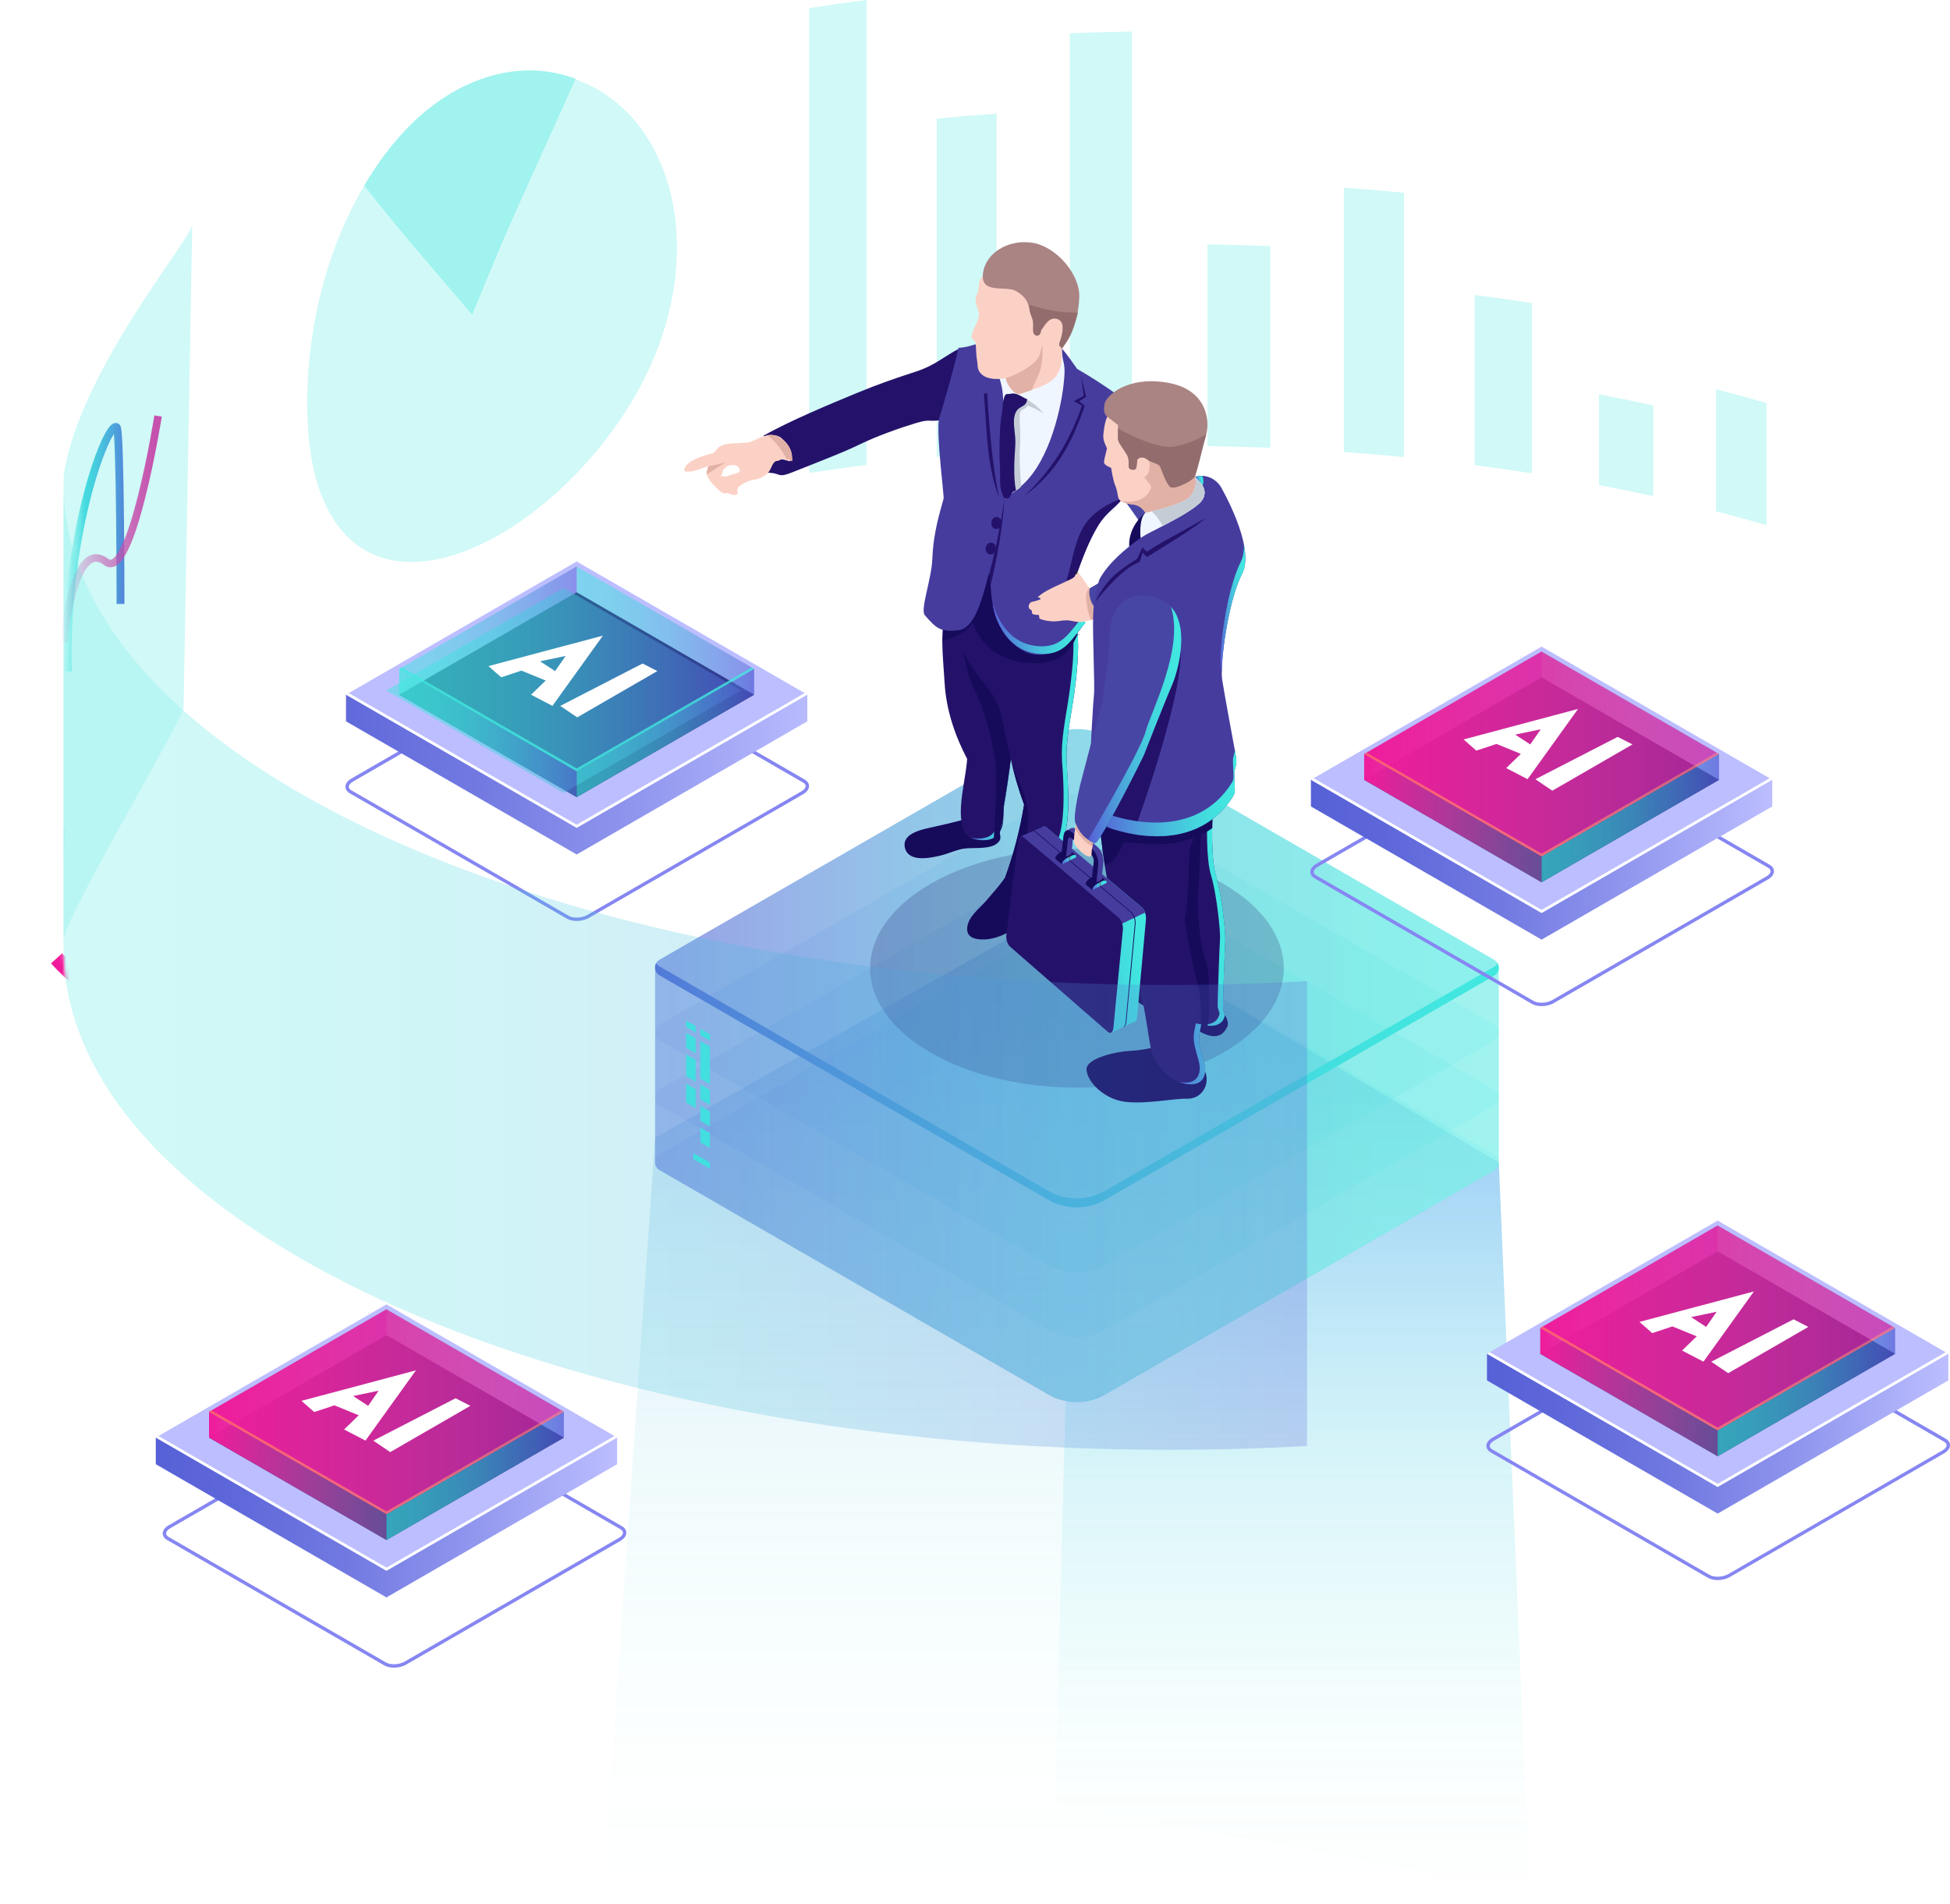 <?xml version="1.0" encoding="UTF-8"?>
<svg xmlns="http://www.w3.org/2000/svg" xmlns:xlink="http://www.w3.org/1999/xlink" viewBox="0 0 518.84 506.54">
  <defs>
    <style>
      .cls-1 {
        fill: #fcd1c5;
      }

      .cls-2 {
        fill: url(#_Áåçûìÿííûé_ãðàäèåíò_22-14);
      }

      .cls-3 {
        fill: #8686f2;
        mix-blend-mode: lighten;
      }

      .cls-4 {
        fill: #936d6d;
      }

      .cls-5 {
        fill: url(#_Áåçûìÿííûé_ãðàäèåíò_22-3);
      }

      .cls-6 {
        opacity: .11;
      }

      .cls-7 {
        fill: #e2b1a6;
      }

      .cls-8 {
        fill: url(#new-3);
      }

      .cls-8, .cls-9, .cls-10, .cls-11, .cls-12, .cls-13, .cls-14, .cls-15, .cls-16, .cls-17, .cls-18, .cls-19, .cls-20, .cls-21, .cls-22, .cls-23, .cls-24, .cls-25, .cls-26, .cls-27 {
        opacity: .5;
      }

      .cls-28 {
        fill: #160a5b;
      }

      .cls-29 {
        fill: url(#_Áåçûìÿííûé_ãðàäèåíò_22-11);
      }

      .cls-30 {
        fill: #f0f6ff;
      }

      .cls-31 {
        fill: url(#linear-gradient-10);
      }

      .cls-32 {
        fill: #4846a5;
      }

      .cls-9 {
        fill: url(#new-12);
      }

      .cls-10 {
        fill: url(#new-4);
      }

      .cls-33 {
        fill: #24126a;
      }

      .cls-11 {
        fill: url(#new-5);
      }

      .cls-34 {
        fill: url(#_Áåçûìÿííûé_ãðàäèåíò_22-12);
      }

      .cls-35 {
        fill: #fff;
      }

      .cls-36 {
        mask: url(#mask);
      }

      .cls-37 {
        fill: #1b2b3a;
      }

      .cls-12 {
        fill: url(#new-17);
      }

      .cls-38 {
        fill: url(#_Áåçûìÿííûé_ãðàäèåíò_22-13);
      }

      .cls-39 {
        filter: url(#luminosity-invert-noclip);
      }

      .cls-40 {
        fill: url(#_Áåçûìÿííûé_ãðàäèåíò_22-16);
      }

      .cls-41 {
        fill: url(#_Áåçûìÿííûé_ãðàäèåíò_18-2);
      }

      .cls-42, .cls-43, .cls-44 {
        fill: #42e8e0;
      }

      .cls-45 {
        fill: url(#linear-gradient-4);
      }

      .cls-46 {
        fill: url(#linear-gradient-2);
      }

      .cls-46, .cls-47 {
        opacity: .58;
      }

      .cls-13 {
        fill: url(#new-15);
      }

      .cls-14 {
        fill: url(#new-13);
      }

      .cls-48 {
        fill: #bcbeff;
      }

      .cls-49 {
        stroke: url(#linear-gradient-13);
        stroke-width: 4px;
      }

      .cls-49, .cls-50, .cls-51, .cls-52 {
        fill: none;
        stroke-miterlimit: 10;
      }

      .cls-53 {
        fill: #bcbeff;
      }

      .cls-54 {
        fill: #722318;
      }

      .cls-55 {
        fill: url(#linear-gradient-3);
      }

      .cls-56 {
        fill: url(#linear-gradient-5);
      }

      .cls-15 {
        fill: url(#new-6);
      }

      .cls-57 {
        isolation: isolate;
      }

      .cls-16 {
        fill: url(#new-18);
      }

      .cls-58 {
        fill: url(#linear-gradient-8);
      }

      .cls-17 {
        fill: url(#new-14);
      }

      .cls-59 {
        fill: #aa8383;
      }

      .cls-60 {
        fill: url(#_Áåçûìÿííûé_ãðàäèåíò_22-6);
      }

      .cls-47 {
        fill: url(#linear-gradient);
      }

      .cls-61 {
        fill: url(#_Áåçûìÿííûé_ãðàäèåíò_22-17);
      }

      .cls-62 {
        fill: url(#_Áåçûìÿííûé_ãðàäèåíò_22-10);
      }

      .cls-63 {
        fill: url(#_Áåçûìÿííûé_ãðàäèåíò_22-8);
      }

      .cls-50 {
        stroke: #42e8e0;
        stroke-width: 3px;
      }

      .cls-64 {
        fill: url(#_Áåçûìÿííûé_ãðàäèåíò_18-4);
      }

      .cls-18 {
        fill: url(#new-10);
      }

      .cls-19 {
        fill: url(#new-2);
      }

      .cls-65 {
        fill: url(#_Áåçûìÿííûé_ãðàäèåíò_22-4);
      }

      .cls-66 {
        fill: #453c9e;
      }

      .cls-67 {
        fill: url(#_Áåçûìÿííûé_ãðàäèåíò_22-2);
      }

      .cls-68 {
        fill: #c4ccd6;
      }

      .cls-69 {
        fill: url(#linear-gradient-7);
      }

      .cls-20 {
        fill: url(#new-8);
      }

      .cls-70 {
        fill: url(#linear-gradient-9);
      }

      .cls-71 {
        fill: url(#new-19);
      }

      .cls-71, .cls-43 {
        opacity: .5;
      }

      .cls-72 {
        fill: url(#New_Gradient_Swatch);
      }

      .cls-73 {
        fill: url(#_Áåçûìÿííûé_ãðàäèåíò_22-9);
      }

      .cls-74 {
        fill: url(#linear-gradient-6);
      }

      .cls-21 {
        fill: url(#new-9);
      }

      .cls-22 {
        fill: url(#new-11);
      }

      .cls-51 {
        stroke: url(#linear-gradient-11);
        stroke-width: 2.09px;
      }

      .cls-75 {
        fill: url(#_Áåçûìÿííûé_ãðàäèåíò_22-7);
      }

      .cls-76 {
        fill: url(#_Áåçûìÿííûé_ãðàäèåíò_22-15);
      }

      .cls-77 {
        fill: url(#_Áåçûìÿííûé_ãðàäèåíò_22);
      }

      .cls-23 {
        fill: url(#_Áåçûìÿííûé_ãðàäèåíò_22-5);
      }

      .cls-44 {
        opacity: .8;
      }

      .cls-78 {
        fill: url(#_Áåçûìÿííûé_ãðàäèåíò_18-3);
      }

      .cls-79 {
        fill: #180d5b;
        opacity: .2;
      }

      .cls-80 {
        fill: url(#_Áåçûìÿííûé_ãðàäèåíò_18);
      }

      .cls-24 {
        fill: url(#new);
      }

      .cls-81 {
        fill: url(#_Áåçûìÿííûé_ãðàäèåíò_22-18);
      }

      .cls-82 {
        fill: #0f054c;
      }

      .cls-52 {
        stroke: url(#linear-gradient-12);
        stroke-width: 2px;
      }

      .cls-26 {
        fill: url(#new-7);
      }

      .cls-27 {
        fill: url(#new-16);
      }
    </style>
    <linearGradient id="linear-gradient" x1="283.61" y1="506.54" x2="283.61" y2="241.14" gradientUnits="userSpaceOnUse">
      <stop offset="0" stop-color="#42e8e0" stop-opacity="0"/>
      <stop offset=".15" stop-color="#42e2df" stop-opacity=".02"/>
      <stop offset=".34" stop-color="#45d3de" stop-opacity=".09"/>
      <stop offset=".53" stop-color="#48bbdd" stop-opacity=".2"/>
      <stop offset=".74" stop-color="#4e98da" stop-opacity=".35"/>
      <stop offset=".95" stop-color="#556cd7" stop-opacity=".55"/>
      <stop offset="1" stop-color="#5761d7" stop-opacity=".6"/>
    </linearGradient>
    <linearGradient id="linear-gradient-2" x1="343.86" y1="503.09" x2="343.86" y2="309.29" gradientUnits="userSpaceOnUse">
      <stop offset="0" stop-color="#42e8e0" stop-opacity="0"/>
      <stop offset=".14" stop-color="#41e5e0" stop-opacity=".02"/>
      <stop offset=".31" stop-color="#41dfe2" stop-opacity=".08"/>
      <stop offset=".5" stop-color="#41d5e6" stop-opacity=".18"/>
      <stop offset=".69" stop-color="#40c7ea" stop-opacity=".31"/>
      <stop offset=".88" stop-color="#3fb5f0" stop-opacity=".48"/>
      <stop offset="1" stop-color="#3fa9f5" stop-opacity=".6"/>
    </linearGradient>
    <linearGradient id="_Áåçûìÿííûé_ãðàäèåíò_22" data-name="Áåçûìÿííûé ãðàäèåíò 22" x1="174.3" y1="309.42" x2="398.79" y2="309.42" gradientUnits="userSpaceOnUse">
      <stop offset="0" stop-color="#5761d7"/>
      <stop offset=".07" stop-color="#5471d8"/>
      <stop offset=".28" stop-color="#4d9bda"/>
      <stop offset=".48" stop-color="#48bddd"/>
      <stop offset=".67" stop-color="#44d4de"/>
      <stop offset=".85" stop-color="#42e3df"/>
      <stop offset="1" stop-color="#42e8e0"/>
    </linearGradient>
    <linearGradient id="_Áåçûìÿííûé_ãðàäèåíò_22-2" data-name="Áåçûìÿííûé ãðàäèåíò 22" y1="292.15" y2="292.15" xlink:href="#_Áåçûìÿííûé_ãðàäèåíò_22"/>
    <linearGradient id="_Áåçûìÿííûé_ãðàäèåíò_22-3" data-name="Áåçûìÿííûé ãðàäèåíò 22" y1="274.88" y2="274.88" xlink:href="#_Áåçûìÿííûé_ãðàäèåíò_22"/>
    <linearGradient id="_Áåçûìÿííûé_ãðàäèåíò_22-4" data-name="Áåçûìÿííûé ãðàäèåíò 22" y1="257.61" y2="257.61" xlink:href="#_Áåçûìÿííûé_ãðàäèåíò_22"/>
    <linearGradient id="_Áåçûìÿííûé_ãðàäèåíò_22-5" data-name="Áåçûìÿííûé ãðàäèåíò 22" x1="174.3" y1="283.52" x2="398.79" y2="283.52" xlink:href="#_Áåçûìÿííûé_ãðàäèåíò_22"/>
    <linearGradient id="_Áåçûìÿííûé_ãðàäèåíò_22-6" data-name="Áåçûìÿííûé ãðàäèåíò 22" y1="257.61" y2="257.61" xlink:href="#_Áåçûìÿííûé_ãðàäèåíò_22"/>
    <linearGradient id="_Áåçûìÿííûé_ãðàäèåíò_22-7" data-name="Áåçûìÿííûé ãðàäèåíò 22" x1="174.3" y1="288.74" x2="398.79" y2="288.74" xlink:href="#_Áåçûìÿííûé_ãðàäèåíò_22"/>
    <linearGradient id="_Áåçûìÿííûé_ãðàäèåíò_22-8" data-name="Áåçûìÿííûé ãðàäèåíò 22" x1="258.21" y1="212.53" x2="268.52" y2="212.53" xlink:href="#_Áåçûìÿííûé_ãðàäèåíò_22"/>
    <linearGradient id="_Áåçûìÿííûé_ãðàäèåíò_22-9" data-name="Áåçûìÿííûé ãðàäèåíò 22" x1="263.3" y1="191.35" x2="286.86" y2="191.35" xlink:href="#_Áåçûìÿííûé_ãðàäèåíò_22"/>
    <linearGradient id="_Áåçûìÿííûé_ãðàäèåíò_22-10" data-name="Áåçûìÿííûé ãðàäèåíò 22" x1="264.15" y1="167.39" x2="288.79" y2="167.39" xlink:href="#_Áåçûìÿííûé_ãðàäèåíò_22"/>
    <linearGradient id="_Áåçûìÿííûé_ãðàäèåíò_22-11" data-name="Áåçûìÿííûé ãðàäèåíò 22" x1="306.32" y1="384.15" x2="322.31" y2="384.15" gradientTransform="translate(-28.27 -102.06) rotate(-5.01)" xlink:href="#_Áåçûìÿííûé_ãðàäèåíò_22"/>
    <linearGradient id="_Áåçûìÿííûé_ãðàäèåíò_22-12" data-name="Áåçûìÿííûé ãðàäèåíò 22" x1="324.8" y1="259.47" x2="327.05" y2="259.47" gradientTransform="translate(-28.27 -102.06) rotate(-5.01)" xlink:href="#_Áåçûìÿííûé_ãðàäèåíò_22"/>
    <linearGradient id="_Áåçûìÿííûé_ãðàäèåíò_22-13" data-name="Áåçûìÿííûé ãðàäèåíò 22" x1="290.93" y1="339.62" x2="329.33" y2="339.62" gradientTransform="translate(-28.27 -102.06) rotate(-5.01)" xlink:href="#_Áåçûìÿííûé_ãðàäèåíò_22"/>
    <linearGradient id="_Áåçûìÿííûé_ãðàäèåíò_22-14" data-name="Áåçûìÿííûé ãðàäèåíò 22" x1="327.34" y1="294.14" x2="336.42" y2="294.14" gradientTransform="translate(-28.27 -102.06) rotate(-5.01)" xlink:href="#_Áåçûìÿííûé_ãðàäèåíò_22"/>
    <linearGradient id="_Áåçûìÿííûé_ãðàäèåíò_22-15" data-name="Áåçûìÿííûé ãðàäèåíò 22" x1="270.65" y1="375.52" x2="301.71" y2="375.52" gradientTransform="translate(-28.27 -102.06) rotate(-5.01)" xlink:href="#_Áåçûìÿííûé_ãðàäèåíò_22"/>
    <linearGradient id="_Áåçûìÿííûé_ãðàäèåíò_22-16" data-name="Áåçûìÿííûé ãðàäèåíò 22" x1="288.1" y1="364.29" x2="292.05" y2="364.29" gradientTransform="translate(-28.27 -102.06) rotate(-5.01)" xlink:href="#_Áåçûìÿííûé_ãðàäèåíò_22"/>
    <linearGradient id="_Áåçûìÿííûé_ãðàäèåíò_22-17" data-name="Áåçûìÿííûé ãðàäèåíò 22" x1="280.62" y1="356.79" x2="284.56" y2="356.79" gradientTransform="translate(-28.27 -102.06) rotate(-5.01)" xlink:href="#_Áåçûìÿííûé_ãðàäèåíò_22"/>
    <linearGradient id="_Áåçûìÿííûé_ãðàäèåíò_22-18" data-name="Áåçûìÿííûé ãðàäèåíò 22" x1="288.18" y1="322.59" x2="317.56" y2="322.59" gradientTransform="translate(-28.27 -102.06) rotate(-5.01)" xlink:href="#_Áåçûìÿííûé_ãðàäèåíò_22"/>
    <linearGradient id="_Áåçûìÿííûé_ãðàäèåíò_18" data-name="Áåçûìÿííûé ãðàäèåíò 18" x1="395.64" y1="381.46" x2="518.39" y2="381.46" gradientUnits="userSpaceOnUse">
      <stop offset="0" stop-color="#5761d7"/>
      <stop offset=".16" stop-color="#5e67d9"/>
      <stop offset=".41" stop-color="#7179e1"/>
      <stop offset=".69" stop-color="#9197ee"/>
      <stop offset="1" stop-color="#bcbeff"/>
    </linearGradient>
    <linearGradient id="new" x1="409.81" y1="360.2" x2="504.22" y2="360.2" gradientUnits="userSpaceOnUse">
      <stop offset="0" stop-color="#42e8e0"/>
      <stop offset=".15" stop-color="#42e3df"/>
      <stop offset=".33" stop-color="#44d4de"/>
      <stop offset=".52" stop-color="#48bddd"/>
      <stop offset=".72" stop-color="#4d9bda"/>
      <stop offset=".93" stop-color="#5471d8"/>
      <stop offset="1" stop-color="#5761d7"/>
    </linearGradient>
    <linearGradient id="new-2" data-name="new" x1="457.02" y1="343.14" y2="343.14" xlink:href="#new"/>
    <linearGradient id="new-3" data-name="new" y1="343.14" x2="457.02" y2="343.14" xlink:href="#new"/>
    <linearGradient id="linear-gradient-3" x1="409.81" y1="353.33" x2="504.22" y2="353.33" gradientUnits="userSpaceOnUse">
      <stop offset="0" stop-color="#f01b9b"/>
      <stop offset="1" stop-color="#f01b9b" stop-opacity=".6"/>
    </linearGradient>
    <linearGradient id="new-4" data-name="new" x1="457.02" y1="370.39" y2="370.39" xlink:href="#new"/>
    <linearGradient id="linear-gradient-4" x1="409.81" y1="370.39" x2="457.02" y2="370.39" gradientUnits="userSpaceOnUse">
      <stop offset="0" stop-color="#f01b9b"/>
      <stop offset=".33" stop-color="#f01b9b" stop-opacity=".76"/>
      <stop offset="1" stop-color="#f01b9b" stop-opacity=".3"/>
    </linearGradient>
    <linearGradient id="linear-gradient-5" x1="409.81" y1="366.77" x2="504.22" y2="366.77" gradientUnits="userSpaceOnUse">
      <stop offset="0" stop-color="#ff5a72"/>
      <stop offset=".48" stop-color="#ff876f" stop-opacity=".68"/>
      <stop offset=".83" stop-color="#ffa46d" stop-opacity=".48"/>
      <stop offset="1" stop-color="#ffb06d" stop-opacity=".4"/>
    </linearGradient>
    <linearGradient id="_Áåçûìÿííûé_ãðàäèåíò_18-2" data-name="Áåçûìÿííûé ãðàäèåíò 18" x1="348.8" y1="228.74" x2="471.55" y2="228.74" xlink:href="#_Áåçûìÿííûé_ãðàäèåíò_18"/>
    <linearGradient id="new-5" data-name="new" x1="362.97" y1="207.49" x2="457.38" y2="207.49" xlink:href="#new"/>
    <linearGradient id="new-6" data-name="new" x1="410.17" y1="190.42" x2="457.38" y2="190.42" xlink:href="#new"/>
    <linearGradient id="new-7" data-name="new" x1="362.97" y1="190.42" x2="410.18" y2="190.42" xlink:href="#new"/>
    <linearGradient id="linear-gradient-6" x1="362.97" y1="200.61" x2="457.38" y2="200.61" xlink:href="#linear-gradient-3"/>
    <linearGradient id="new-8" data-name="new" x1="410.18" y1="217.68" x2="457.38" y2="217.68" xlink:href="#new"/>
    <linearGradient id="linear-gradient-7" x1="362.97" y1="217.68" x2="410.18" y2="217.68" xlink:href="#linear-gradient-4"/>
    <linearGradient id="linear-gradient-8" x1="362.97" y1="214.05" x2="457.38" y2="214.05" xlink:href="#linear-gradient-5"/>
    <linearGradient id="_Áåçûìÿííûé_ãðàäèåíò_18-3" data-name="Áåçûìÿííûé ãðàäèåíò 18" x1="41.45" y1="403.75" x2="164.2" y2="403.75" xlink:href="#_Áåçûìÿííûé_ãðàäèåíò_18"/>
    <linearGradient id="new-9" data-name="new" x1="55.62" y1="382.5" x2="150.03" y2="382.5" xlink:href="#new"/>
    <linearGradient id="new-10" data-name="new" x1="102.82" y1="365.43" x2="150.03" y2="365.43" xlink:href="#new"/>
    <linearGradient id="new-11" data-name="new" x1="55.62" y1="365.43" x2="102.83" y2="365.43" xlink:href="#new"/>
    <linearGradient id="New_Gradient_Swatch" data-name="New Gradient Swatch" x1="55.62" y1="375.63" x2="150.03" y2="375.63" gradientUnits="userSpaceOnUse">
      <stop offset="0" stop-color="#f01b9b"/>
      <stop offset="1" stop-color="#f01b9b" stop-opacity=".6"/>
    </linearGradient>
    <linearGradient id="new-12" data-name="new" x1="102.83" y1="392.69" x2="150.03" y2="392.69" xlink:href="#new"/>
    <linearGradient id="linear-gradient-9" x1="55.62" y1="392.69" x2="102.83" y2="392.69" xlink:href="#linear-gradient-4"/>
    <linearGradient id="linear-gradient-10" x1="55.62" y1="389.07" x2="150.03" y2="389.07" xlink:href="#linear-gradient-5"/>
    <linearGradient id="_Áåçûìÿííûé_ãðàäèåíò_18-4" data-name="Áåçûìÿííûé ãðàäèåíò 18" x1="61.71" y1="206.09" x2="219.01" y2="206.09" xlink:href="#_Áåçûìÿííûé_ãðàäèåíò_18"/>
    <linearGradient id="new-13" data-name="new" x1="106.23" y1="184.83" x2="200.64" y2="184.83" xlink:href="#new"/>
    <linearGradient id="new-14" data-name="new" x1="153.43" y1="167.77" x2="200.64" y2="167.77" xlink:href="#new"/>
    <linearGradient id="new-15" data-name="new" x1="106.23" y1="167.77" x2="153.44" y2="167.77" xlink:href="#new"/>
    <linearGradient id="new-16" data-name="new" x1="102.78" y1="183.7" x2="197.2" y2="183.7" xlink:href="#new"/>
    <linearGradient id="new-17" data-name="new" x1="153.44" y1="195.03" x2="200.64" y2="195.03" xlink:href="#new"/>
    <linearGradient id="new-18" data-name="new" x1="106.23" y1="195.03" x2="153.44" y2="195.03" xlink:href="#new"/>
    <linearGradient id="linear-gradient-11" x1="17.36" y1="145.53" x2="33.33" y2="145.76" gradientUnits="userSpaceOnUse">
      <stop offset="0" stop-color="#42e8e0" stop-opacity="0"/>
      <stop offset=".32" stop-color="#45d6df"/>
      <stop offset=".42" stop-color="#46ccde"/>
      <stop offset=".59" stop-color="#4ab2dc"/>
      <stop offset=".81" stop-color="#5089d9"/>
      <stop offset="1" stop-color="#5761d7"/>
    </linearGradient>
    <linearGradient id="linear-gradient-12" x1="15.93" y1="140.78" x2="43.05" y2="140.78" gradientUnits="userSpaceOnUse">
      <stop offset="0" stop-color="#f01b9b" stop-opacity="0"/>
      <stop offset="0" stop-color="#f01b9b" stop-opacity="0"/>
      <stop offset=".22" stop-color="#f01b9b" stop-opacity=".3"/>
      <stop offset=".42" stop-color="#f01b9b" stop-opacity=".55"/>
      <stop offset=".61" stop-color="#f01b9b" stop-opacity=".74"/>
      <stop offset=".77" stop-color="#f01b9b" stop-opacity=".88"/>
      <stop offset=".91" stop-color="#f01b9b" stop-opacity=".97"/>
      <stop offset="1" stop-color="#f01b9b"/>
    </linearGradient>
    <filter id="luminosity-invert-noclip" x="8.1" y="238.58" width="191.44" height="116.22" color-interpolation-filters="sRGB" filterUnits="userSpaceOnUse">
      <feColorMatrix result="cm" values="-1 0 0 0 1 0 -1 0 0 1 0 0 -1 0 1 0 0 0 1 0"/>
      <feFlood flood-color="#fff" result="bg"/>
      <feBlend in="cm" in2="bg"/>
    </filter>
    <mask id="mask" x="8.1" y="238.58" width="191.44" height="116.22" maskUnits="userSpaceOnUse">
      <g class="cls-39">
        <path class="cls-35" d="M16.92,247.57s-.86,6.12,1.45,17.96c1.83,9.37-10.27-13.3-10.27-13.3l8.82-4.66Z"/>
      </g>
    </mask>
    <linearGradient id="linear-gradient-13" x1="41.93" y1="283.67" x2="191.29" y2="283.67" gradientTransform="translate(86.77 -38.66) rotate(21.86)" gradientUnits="userSpaceOnUse">
      <stop offset="0" stop-color="#f01b9b"/>
      <stop offset="1" stop-color="#f01b9b"/>
    </linearGradient>
    <linearGradient id="new-19" data-name="new" x1="16.92" y1="257.15" x2="347.77" y2="257.15" xlink:href="#new"/>
  </defs>
  <g class="cls-57">
    <g id="Layer_2" data-name="Layer 2">
      <g id="Layer_1-2" data-name="Layer 1">
        <g>
          <g class="cls-25">
            <path class="cls-43" d="M456.58,103.55c4.56,1.18,9.04,2.41,13.44,3.69v32.48c-4.4-1.28-8.88-2.52-13.44-3.69v-32.48h0Z"/>
            <path class="cls-43" d="M425.45,104.91c4.87.93,9.68,1.92,14.42,2.97v24.14c-4.73-1.05-9.54-2.04-14.42-2.97v-24.14h0Z"/>
            <path class="cls-43" d="M392.36,78.46c5.15.67,10.24,1.4,15.27,2.19v45.29c-5.03-.79-10.12-1.52-15.27-2.19v-45.29h0Z"/>
            <path class="cls-43" d="M357.56,49.92c5.39.39,10.73.84,16.02,1.36v70.34c-5.29-.52-10.63-.97-16.02-1.36V49.92s0,0,0,0Z"/>
            <path class="cls-43" d="M321.28,65.02c5.6.09,11.16.24,16.68.47v53.66c-5.52-.23-11.08-.38-16.68-.47v-53.66h0Z"/>
            <path class="cls-43" d="M284.66,8.85c5.47-.22,10.98-.37,16.53-.46v110.29c-5.55.08-11.06.24-16.53.46V8.85s0,0,0,0Z"/>
            <path class="cls-43" d="M249.24,31.56c5.26-.51,10.58-.96,15.94-1.34v90c-5.36.38-10.67.83-15.94,1.34V31.56h0Z"/>
            <path class="cls-43" d="M215.31,2.17c5.02-.78,10.09-1.51,15.23-2.17v123.68c-5.13.66-10.21,1.39-15.23,2.17V2.17h0Z"/>
          </g>
          <g>
            <g>
              <g>
                <polyline class="cls-47" points="160.2 506.54 174.3 302.71 283.49 241.14 398.79 309.29 407.02 503.09"/>
                <path class="cls-46" d="M280.69,479.95l2.83-107.14s2.96.11,3.67.06c3.74-.26,7.79-2.51,7.79-2.51l101.71-58.48s1.24-.69,1.49-1.01c.27-.34.6-1.6.6-1.6l8.23,193.8"/>
                <g>
                  <g class="cls-6">
                    <path class="cls-77" d="M295.22,248.1c-5.32-3.07-11.88-3.08-17.2,0l-102.51,59.05c-1.61.93-1.61,3.26,0,4.19l103.37,59.68c4.7,2.71,10.48,2.71,15.18,0l103.53-59.62c1.61-.93,1.61-3.26,0-4.19l-102.36-59.1Z"/>
                  </g>
                  <g class="cls-6">
                    <path class="cls-67" d="M295.22,230.83c-5.32-3.07-11.88-3.08-17.2,0l-102.51,59.05c-1.61.93-1.61,3.26,0,4.19l103.37,59.68c4.7,2.71,10.48,2.71,15.18,0l103.53-59.62c1.61-.93,1.61-3.26,0-4.19l-102.36-59.1Z"/>
                  </g>
                  <g class="cls-6">
                    <path class="cls-5" d="M295.22,213.56c-5.32-3.07-11.88-3.08-17.2,0l-102.51,59.05c-1.61.93-1.61,3.26,0,4.19l103.37,59.68c4.7,2.71,10.48,2.71,15.18,0l103.53-59.62c1.61-.93,1.61-3.26,0-4.19l-102.36-59.1Z"/>
                  </g>
                  <g class="cls-6">
                    <path class="cls-65" d="M295.22,196.29c-5.32-3.07-11.88-3.08-17.2,0l-102.51,59.05c-1.61.93-1.61,3.26,0,4.19l103.37,59.68c4.7,2.71,10.48,2.71,15.18,0l103.53-59.62c1.61-.93,1.61-3.26,0-4.19l-102.36-59.1Z"/>
                  </g>
                  <path class="cls-23" d="M397.58,255.39l-102.36-59.1c-5.32-3.07-11.88-3.08-17.2,0l-102.51,59.05c-.81.47-1.21,1.28-1.21,2.1v51.81c0,.82.4,1.63,1.21,2.1l103.37,59.68c4.7,2.71,10.48,2.71,15.18,0l103.53-59.62c.81-.47,1.21-1.28,1.21-2.1v-51.81h0c0-.82-.4-1.63-1.21-2.1Z"/>
                  <g class="cls-6">
                    <path class="cls-60" d="M295.22,196.29c-5.32-3.07-11.88-3.08-17.2,0l-102.51,59.05c-1.61.93-1.61,3.26,0,4.19l103.37,59.68c4.7,2.71,10.48,2.71,15.18,0l103.53-59.62c1.61-.93,1.61-3.26,0-4.19l-102.36-59.1Z"/>
                  </g>
                  <path class="cls-75" d="M397.58,257.2l-103.53,59.62c-4.7,2.71-10.48,2.71-15.18,0l-103.37-59.68c-.4-.23-.7-.55-.9-.9-.62,1.09-.32,2.59.9,3.29l103.37,59.68c4.7,2.71,10.48,2.71,15.18,0l103.53-59.62c1.22-.7,1.51-2.2.9-3.29-.2.36-.5.67-.9.9Z"/>
                </g>
              </g>
              <g>
                <g>
                  <polygon class="cls-42" points="186.35 275.44 188.9 276.91 188.9 275.21 186.35 273.74 186.35 275.44"/>
                  <polygon class="cls-42" points="186.35 286.99 188.9 288.46 188.9 278.47 186.35 277 186.35 286.99"/>
                  <polygon class="cls-42" points="186.35 292.51 188.9 293.98 188.9 290.02 186.35 288.55 186.35 292.51"/>
                  <polygon class="cls-42" points="186.35 298.23 188.9 299.71 188.9 295.74 186.35 294.27 186.35 298.23"/>
                  <polygon class="cls-42" points="182.55 278.77 185.1 280.24 185.1 276.28 182.55 274.81 182.55 278.77"/>
                  <polygon class="cls-42" points="182.55 286.35 185.1 287.82 185.1 282 182.55 280.53 182.55 286.35"/>
                  <polygon class="cls-42" points="182.55 293.33 185.1 294.8 185.1 289.81 182.55 288.34 182.55 293.33"/>
                  <polygon class="cls-42" points="186.35 303.96 188.9 305.43 188.9 301.46 186.35 299.99 186.35 303.96"/>
                  <polygon class="cls-42" points="182.55 273.25 185.1 274.72 185.1 273.01 182.55 271.54 182.55 273.25"/>
                </g>
                <polygon class="cls-42" points="184.45 308.41 188.9 310.98 188.9 309.32 184.45 306.76 184.45 308.41"/>
              </g>
            </g>
            <path class="cls-79" d="M247.63,280.08c21.49,12.41,56.34,12.41,77.83,0,21.49-12.41,21.49-32.53,0-44.94-21.49-12.41-56.34-12.41-77.83,0-21.49,12.41-21.49,32.53,0,44.94Z"/>
            <g>
              <g>
                <path class="cls-28" d="M277.97,232.3c.05.1,0,.39.08.44s.12-.25.2-.29c-.12,1.58.44,2.42-.44,4.01-.88,1.59-1.97,2.91-3.38,4.57s-2.72,4.01-4.55,5.78c-1.84,1.77-5.26,3.04-7.81,3.15-2.55.1-5.12-.47-4.7-3.36s3.25-4.86,5.02-6.94c1.77-2.08,3.47-3.9,4.98-6.12,3.53-.37,7.06-.82,10.59-1.22Z"/>
                <path class="cls-28" d="M266.34,220.48c-.91,1.58.75,2.41-1.03,3.91-1.78,1.5-5.46,1.16-8,1.32-2.54.16-4.66,1.38-7.33,1.99-2.67.62-8.18,1.72-9.18-2.02-1-3.74,4.02-4.89,6.9-5.51s6-1.36,8.86-2.12c3.28.78,6.46,1.65,9.78,2.42Z"/>
                <path class="cls-33" d="M286.68,167.51c.5,6.07-.14,12.01-.99,17.96-.86,5.94-2.24,11.92-1.86,17.88.38,5.96.96,13.79-.61,18.92-1.57,5.13-2.27,7.44-5.36,11.05-3.09,3.62-6.82,2.32-10.42.26,2.27-6.41,3.96-12.79,5.05-19.48-1.47-3.97-2.64-8-3.53-12.14-.63,4.18-1.03,8.46-1.87,12.6-.54,2.67.72,5.36-1.85,7.43-2.57,2.07-7.43,2.98-9.05-1.87-1.61-4.86.78-12.73,1.14-18.19-3.35-6.4-5.6-13.23-6-20.27-.4-7.05-1.46-14.12.75-20.56,2.21-6.44,8.01-8.77,11.64-14,3.4,3.35,4.43,6.1,8.29,9.55,3.86,3.45,10.14,7.54,14.66,10.87Z"/>
                <g>
                  <path class="cls-63" d="M268.52,205.32c-.3-1.28-.57-2.53-.79-3.82-.54,4.26-1.18,8.39-1.84,12.65-.41,2.67.21,5.05-1.62,7.49-1.18,1.57-4.21,1.72-6.06,1.17,2.15,1.01,5.65,1.19,7.17-.72,2.03-2.54,1.24-4.71,1.75-7.63.5-2.92.93-6.15,1.39-9.14Z"/>
                  <path class="cls-73" d="M286.68,167.51c-4.5-3.32-10.8-7.43-14.65-10.86-3.85-3.43-4.88-6.18-8.22-9.47-.04.3-.18.43-.51.48,3.19,3.08,3.89,5.44,7.65,8.69,3.75,3.25,10.12,7.48,14.5,10.76.51,6.05-.18,12.02-1.02,17.93-.84,5.91-2.27,11.93-1.82,17.82.45,5.89.75,13.85-.56,18.82-1.31,4.97-2.63,7.47-4.98,10.77-2.35,3.3-4.22,2.01-7.4,3.03,3.55-.21,5.92,1.01,8.49-2.41,2.57-3.43,3.71-5.84,5.1-10.87,1.39-5.03,1-12.95.57-18.87-.43-5.92,1.01-11.93,1.85-17.86.84-5.93,1.5-11.89.99-17.95Z"/>
                </g>
                <path class="cls-28" d="M259.78,184.6c-2.45-5.17-2.43-6.81-3.7-11.61,1.61,3.22,3.29,5.84,5.53,8.55,2.24,2.71,3.84,4.9,4.72,8.55.88,3.64,1.68,8.05,2.63,11.81-.52,4.27-1.17,8.46-1.87,12.68-.04,2.64-.23,5.01-1.34,7.46-.22.5-.93.73-1.34,1.09.33-6.01.77-11.13.62-17.42-.15-6.29-2.79-15.95-5.24-21.12Z"/>
                <path class="cls-32" d="M303.14,109.45c3.53,4.93,4.55,7.73,8.52,13.26,3.97,5.53,9.85,14.32,12.46,21.44-1.95,4.28.54,3.71-4.34,7.38-4.87,3.68-13.99,12.25-20.81,13.85-6.82,1.59-6.93-4.39-9.13-8.79,6.08-3.57,12-6.92,17.43-11.36-2.62-4.46-5.43-8.5-8.54-12.71-.78-1.05-1.35-2.06-1.42-3.65-.31-6.47,1.12-11.91,4.58-17.56.31-.51,1.13-1.12,1.26-1.87Z"/>
                <path class="cls-33" d="M255.48,92.61c-4.55,2.33-6.51,4.53-11.81,6.27s-9.18,3-15.77,5.72c-6.58,2.72-17.8,7.36-24.83,11.37.48.16-.15.16.85-.02,1-.19,2.98-.42,4.08.71,1.1,1.12,2.96,3.38,2.57,5.05s-1.99.17-3.02.58c-1.03.4-2.23.42-3.05,1.26-.29.3.02.85-.06,1.23-.08.38.19.61-.14,1.01,3.62-.01,2.34,1.59,6.71-.2,4.37-1.78,13.07-5.05,17.73-7.34s11.12-4.52,14.93-5.67c3.81-1.15,3.26-.34,6.39-.75,1.44-3.09,4.92-4.27,6.11-7.76s-.98-7.74-.67-11.46Z"/>
                <path class="cls-1" d="M183.94,125.43c1.24-.13,3.16-1.02,4.49-1.35-.04,1.13-.74,1.54-.16,2.79.58,1.25,2.53,3.25,3.55,4,1.01.74,1.17.13,1.98.38.81.25,1.48.69,2.19.32.72-.37-.07-.74.21-1.28.28-.53-.16-.33.58-.96.74-.63,2.49-1.52,3.79-1.66,1.3-.14,2.98-.98,3.8-1.9.82-.92.88-1.89,1.57-2.68.69-.79.92-.16,1.9-.88.98-.72,2.9,2.14,2.8-1.06-.1-3.19-4.11-6.63-7.7-4.92-1.6.35-2.49,1.34-4.25,1.53-1.76.19-4.96.08-6.51.72-1.55.64-1.32,1.29-2.5,2.1-2.18.48-6,1.7-7.19,3.42-1.19,1.71.21,1.55,1.46,1.41ZM191.73,126.7c.45-.55.64-1.09.66-1.8.47-.14.75-.35.91-.82.47.06.71-.28,1.2-.3.48-.02.91-.08,1.46.11.54.19.91.97.89,1.58-.52.39-1.2.56-1.79.69-.59.13-.97.42-1.55.55-.58.12-1.2.02-1.79,0Z"/>
                <path class="cls-28" d="M252.05,160.53c2.75-5.14,7.8-9.02,11.83-13.28,1.32,1.43,2.52,2.94,3.74,4.44,1.22,4.12,2.18,8.25,3.55,12.36,4.38,1.3,10.59,3.26,14.51,4.41,2.95.86,1.15,0,1,.37-2.59,6.31-6.8,8.13-13.59,7.5-6.79-.63-11.76-4.02-14.23-10.55-2.21,2.66-4.72,3.82-8.06,4.71.69-3.48-.56-6.59,1.24-9.96Z"/>
                <path class="cls-66" d="M286.58,98.13c-1.41-1.88-2.55-3.79-4.21-5.57-5.36-.36-13.82-1.31-18.46-1.41-4.64-.1-5.02,1.17-8.87,1.4-1.46,6.42-3.4,12.9-5.24,19.13-.63,4.74,1.44,20.35,1.27,21.01-.9,3.37-2.71,8.69-3,16-.22,5.52-3.29,13.53-2,15,3,3.41,4.05,4.58,9,4,4.95-.58,6.85-11.27,8.18-15.42.54,4.18.18,5.98,1.36,10.74,1.18,4.76,6.16,11.7,12.35,11.19,6.18-.52,8.39-3.96,11.77-8.48-1.43-4.11-3.26-7.59-2.35-12.07.91-4.49,3.66-10.12,5.78-13.73,2.12-3.6,4.29-4.43,6.62-7.36.86-7.75,2.36-15.41,4.54-22.95-5.32-4.24-10.84-8.05-16.73-11.46Z"/>
                <path class="cls-62" d="M276.72,171.96c-6.71-.26-10.52-5.03-12.54-11.19-.09.26.07.72.14,1.02,1.47,6.56,5.78,11.92,12.52,12.21s8.13-4.03,11.95-8.24c-.33-.56-.54-1.09-.73-1.61-3.46,3.91-5.29,8.04-11.33,7.81Z"/>
                <path class="cls-30" d="M282.44,92.2c.23,5.45,1.37,3.58.48,10.72-.89,7.14-4.25,21.32-12.1,27.11-.75.55-2.61,2.22-3.5,2.79-.56-3.71-.67-7.71-.88-11.45-.21-3.74-.02-7.5.31-11.11.33-3.61.26-6.52-.91-9.88,2.16-.9,1.32-.58,4.14-1.88,2.82-1.29,9.25-3.85,12.47-6.31Z"/>
                <path class="cls-1" d="M273.29,104.16c-2.05.71-1.68.84-3.23.19-1.56-.64-1.81-2.38-2.62-3.7-1.97.35-4.63.32-6.11-.94-1.48-1.25-1.08-2.23-1.36-3.78-.27-1.54-.23-2.9-.37-4.44-.01-.15-.05-.4-.14-.56-.5-1-1.2-.34-.87-1.88s1.46-2.95,1.83-4.91c.38-1.97-1.66-3.35-.48-5.8,1.18-2.45-.7-2.87,2.62-5.97s10.59-9.26,16.57-3.44c5.98,5.82,6.52,15.46,3.41,23.53.09,2.78.1,5.33-1.53,7.6-1.63,2.27-5.67,3.38-7.72,4.09Z"/>
                <path class="cls-59" d="M274.11,83.21c-.16-.55-.07-.48-.22-1.15-.5-2.13-1.36-3.3-3.5-4.59-2.68-1.62-9.46.96-8.86-4.6.6-5.56,6.71-9.22,13.04-8.3s12.88,8.33,12.59,14.63c-.29,6.3-2.06,8.59-4.58,13.66-.69-1.07-1-.7-.49-2.16.51-1.47,1.52-4.94-.64-5.78-2.15-.84-3.33,1.41-4.31,2.79-.38.53-.11.56-.33.99-.23.44-.44.6-.94.63-.05,0-.12,0-.16-.03-.48-.27-.73-.43-.79-1.04s.03-1.58,0-2.15c-.03-.57-.05-.68-.2-1.2s-.44-1.15-.6-1.69Z"/>
                <path class="cls-68" d="M273.31,106.35c1.78.98,3.14,2.21,4.46,3.73-1.38-.89-2.8-1.55-4.33-2.21-.86,1.6-2.12.52-2.13,2.9-.01,2.38.31,4.84.08,7.84-.23,3,.05,7.61.33,10.89-.53.56-1.14.83-1.69,1.35-.26-1.76-.89-2.43-1.05-4.44-.16-2-.29-5.39-.24-7.59.04-2.2.36-5.24.51-7.03s-.62-2.03.18-3.36c.79-1.33,2.73-1.19,3.9-2.09Z"/>
                <path class="cls-33" d="M273.31,106.23c-1.24-.49-2.79-1.8-4.16-1.5-1.37.31-1.57-.39-2.06,1.3s-.15,2.21-.64,4.88c-.49,2.67-.61,9.85-.36,12.91.25,3.06-.56,6.26,1.08,8.25,1.64,1.98,1.63-1.66,3.17-1.45-.78-3.66-.42-8.79-.2-12.06.22-3.27-.91-6.08-.02-8.48.89-2.4,2.86-1.45,3.2-3.84Z"/>
                <path class="cls-33" d="M292.11,139.92c-2.21,3.56-4.38,9.41-5.92,13.71-.25.7-.24,1.32-.36,2-.03.2-.32.2-.42.37-.55-.54-1.03-1.14-1.64-1.63,1.48-4.48,1.76-8.56,3.88-13.01,2.12-4.44,6.33-7.13,11.07-8.77-2.34,2.89-4.41,3.78-6.62,7.34Z"/>
                <path class="cls-1" d="M289.97,156.69c-1.14-1.7-2.11-3.15-3.33-4.69-.94,1.26-.03,1.25-1.9,2.19-1.87.94-6.05,2.63-7.83,4.03-1.79,1.41.02.22-.08,1.25-.67.24-1.35.5-2.09.62-.74.12-1.12.88-1.01,1.51.12.63.53.47.77.87.18.31-.1.77.39.95.49.18,1,.17,1.5.2.34.63-.25.85.7,1.18.95.33,2.29.55,3.46.53,1.17-.02,1.87-.28,3.27-.29,1.39,0,3.29.84,4.95.28,1.66-.56,4.84-.25,5.37-2.57.53-2.32-3.06-4.35-4.19-6.06Z"/>
                <path class="cls-33" d="M287.64,99.98c.28,1.78.48,3.57.7,5.36-.89.44-1.78.89-2.66,1.36.73.41,1.46.82,2.19,1.24-3.29,9.54-7.92,16.95-15.21,23.94,8.57-6.3,12.51-14.03,15.97-23.9-.5-.41-1-.82-1.5-1.22.61-.39,1.22-.79,1.84-1.17-.43-1.87-.84-3.74-1.32-5.6Z"/>
                <path class="cls-33" d="M262.63,104.6c.64,9.31,1.33,18.59,3.17,27.75-3.37-9-3.22-18.13-4.01-27.58.28-.05.56-.11.85-.17Z"/>
                <path class="cls-7" d="M187.97,126.26c.07-.77.26-1.48.54-2.19,1.51-.35,3.03-.7,4.55-1.03-1.72,1.03-3.42,2.1-5.08,3.22Z"/>
                <path class="cls-7" d="M210.77,121.34c.33,2.81-.59.35-1.18.83-.58.48-.06.04-.21.12-1.35-2.59-2.97-4.77-5.29-6.52,3.5-.73,6.34,2.75,6.67,5.57Z"/>
                <path class="cls-7" d="M294.31,162.78c-.43,1.96-2.79,1.28-4.04,2.22-.76-1.71-1.26-4.48-1.31-6.07-.05-1.59.43-1.41.71-2.69.49.7-.26-.19.61.89.86,1.08,4.46,3.68,4.03,5.64Z"/>
                <path class="cls-32" d="M290,156.47c-.49,1.62.17,3.59,1.01,4.8.84,1.22,1.51,1.6,2.32,2.66.73-.11,1.45-.12,2.21-.16-.28-1.49,1.5-2.13.14-3.58-1.36-1.45-4.09-2.35-5.68-3.72Z"/>
                <path class="cls-33" d="M266.82,108.47c-.03.06-.03.06,0,0-.1,4.44-.08,10.28.27,14.25.35,3.97.63,5.95.9,9.55-.39-.29-.24.73-.56.39-.32-.34.55,1.92-.43-.42s-.72-5.27-.93-8.32c-.2-3.06-.03-10.31.33-12.76.36-2.46.15-1.07.42-2.67Z"/>
                <path class="cls-28" d="M269.23,234.9c-.74-.27-1.26-.86-1.85-1.36,2.36-6.35,3.99-12.76,5.1-19.44-1.47-4.03-2.67-8-3.5-12.26,1.3,5.29,4.01,8.52,4.51,14.38.5,5.86-1.85,13.02-4.26,18.67Z"/>
                <g>
                  <path class="cls-7" d="M277.28,91.82s0-.02,0-.02,0,.02,0,.02Z"/>
                  <path class="cls-7" d="M277.34,91.83c.12,2.27.01,5.05-.7,7.05-.71,2-1.45,3.12-2.15,4.95-.78.16-1.14.4-2.01.62-.87.22-1.58.8-2.57-.08s-2.08-2.28-2.31-3.75c2.56-.79,5.89-2.57,7.66-4.27s1.35-2.59,2.08-4.52Z"/>
                </g>
                <path class="cls-37" d="M286.72,152.11c-.03.16-.15.65-.34.73-.19.08-.17-.42-.14-.54.04-.12.1-.51.25-.54.15-.03.25.19.22.35Z"/>
                <path class="cls-33" d="M267.25,132.91c-1.04,6.55-2.25,13.03-3.95,19.44.09,1.18.17,2.35.24,3.53,1.81-7.6,3.17-15.17,3.71-22.97Z"/>
                <path class="cls-33" d="M263.8,138.91c-.12.82.2,1.65,1.07,1.82s1.47-.47,1.61-1.3c.13-.83-.23-1.67-1.11-1.84-.88-.17-1.45.5-1.57,1.32Z"/>
                <path class="cls-33" d="M262.3,145.7c-.15.81.17,1.62,1.02,1.8.86.18,1.45-.47,1.6-1.28.15-.81-.15-1.65-1.02-1.82s-1.46.49-1.6,1.3Z"/>
              </g>
              <path class="cls-4" d="M274.91,86.11c-.03-.56-.06-.7-.2-1.19-.14-.49-.45-1.21-.59-1.65-.14-.45-.16-.63-.2-1.04-.04-.4-.07-.79-.16-1.19,4.33,1.4,8.48,2.26,13.05,2.09-.89,3.55-1.78,6.68-4.24,9.51-.78-.82-.99-.56-.48-1.98.51-1.42,1.51-4.94-.64-5.76-2.15-.81-3.33,1.41-4.31,2.79-.38.53-.11.56-.33.99-.23.44-.44.6-.94.63-.05,0-.12,0-.16-.03-.48-.27-.73-.43-.79-1.04-.06-.61.02-1.59,0-2.15Z"/>
            </g>
            <g>
              <g>
                <path class="cls-28" d="M307.01,278.68s-3.26.8-6.41.93c-3.15.12-11.73,1.84-11.51,5.04.21,3.22,4.69,7.83,10.31,8.51,5.62.68,12.84-.93,16.51-.83,3.67.1,6.18-3.64,4.74-7.23-1.43-3.56-13.64-6.42-13.64-6.42Z"/>
                <path class="cls-28" d="M325.93,270.08s1.2,1.94.61,3.12c-.59,1.19-2.16,4.14-7.29,1.28-5.11-2.84-14.97-6.91-14.97-6.91,0,0-5.65-3.01-5.34-6.56.31-3.53,5.51-3,5.51-3l21.49,12.07Z"/>
                <path class="cls-33" d="M292.62,219.73s2.18,23.05,6.81,31.79c4.71,8.88,6.01,25.15,6.99,28.25.99,3.12,4.04,7.61,8.84,8.56,4.81.95,5.6-2.32,5.36-4.28-.24-1.96-1.57-5.13-1.59-7.25-.02-2.12.48-3.11.55-4.08,0,0,5.51,1.62,6.34-2.65,0,0-.45-1.24-.52-1.88-.07-.63.47-16.07.6-17.94.13-1.86-.87-11.95-2.4-16.93-1.52-4.93-1.01-15.41-1.01-15.41l-15.68-2.19-14.31,3.99Z"/>
                <path class="cls-29" d="M323.61,233.34c-1.52-4.93-1.01-15.41-1.01-15.41l-1.37-.19c-.06,1.45-.39,10.66,1,15.18,1.52,4.97,2.52,15.05,2.38,16.91-.14,1.87-.7,17.29-.63,17.92.07.63.52,1.88.52,1.88-.84,4.26-6.34,2.64-6.34,2.64-.08.97-.57,1.96-.55,4.08.01,2.12,1.34,5.29,1.58,7.25.24,1.96-.55,5.23-5.37,4.28-.15-.03-.28-.09-.43-.13.59.25,1.22.46,1.88.59,4.81.95,5.6-2.32,5.36-4.28-.24-1.96-1.57-5.13-1.59-7.25-.02-2.12.48-3.3.55-4.27,0,0,5.5,1.82,6.34-2.45,0,0-.45-1.24-.52-1.88-.07-.63.47-16.07.6-17.94.13-1.86-.87-11.95-2.4-16.93Z"/>
                <path class="cls-28" d="M317.96,219.6s-.07,3.6-1.56,6.62c0,0,.03,12.25-1.23,18.46,0,0,2.03,12.46,3.31,16.39,1.29,3.95,1.12,11.66,1.12,11.66,0,0,.63.23,1.52.26.9.03.96-15.23-.42-17.92-1.37-2.68-2.41-14.58-1.9-18.2.52-3.6.34-13.91,1.02-15.73.68-1.81-.86-2.78-.86-2.78l-1.01,1.24Z"/>
                <path class="cls-28" d="M304.76,136.43s-4.55,3.29-4.32,8.98l3.38-.73s-1.01-6.3.94-8.26Z"/>
                <path class="cls-28" d="M306.54,224.62c10.39.32,16-4.29,16-4.29.02-1.46.07-2.41.07-2.41l-15.68-2.19-14.31,3.99s.43,4.55,1.32,10.37c2.55.28,5.05-5.98,5.05-5.98l7.13.45s-9.96-.27.42.05Z"/>
                <path class="cls-66" d="M294.62,220.08s22.59,9.22,33.51-8.27c.31-.5.46-1.11.43-1.72l-.14-4.08c-.02-.52.06-1.03.22-1.51h0c.35-1.04.43-2.16.22-3.26-.85-4.56-3.14-16.94-3.67-20.38-.65-4.19,1.57-20.97,5.32-28.24,3.69-7.16-5.79-23.27-5.79-23.27,0,0-2.33-3.76-6.88-2.47,0,0,4.35,3.04,1.97,6.25-2.39,3.23-9.54,5.81-9.54,5.81,0,0-13.21,6.85-17.73,15.19,0,0-1.55,4.34-1.69,9.82-.14,5.54.47,18.85.24,20.7-.23,1.86-.93,14.54-.86,15.13.07.59,4.38,20.3,4.38,20.3Z"/>
                <g>
                  <path class="cls-34" d="M319.97,129.2c.36-.91.25-1.79-.08-2.56-.63-.02-1.29.02-2.04.23,0,0,1.34.94,2.13,2.33Z"/>
                  <path class="cls-33" d="M301.47,221.96s13.3-35.93,12.67-48.97c-.62-12.71-19.42,25.76-19.42,25.76l-.1,21.32s4.27,1.57,6.85,1.88Z"/>
                  <path class="cls-38" d="M328.28,200.98c-.16.48-.24.99-.22,1.5l.14,4.05c.02.61-.12,1.21-.43,1.71-10.89,17.37-33.4,8.21-33.4,8.21,0,0-3.1-14.13-4.07-18.71-.05,1.12-.07,1.9-.06,2.03.07.59,4.38,20.3,4.38,20.3,0,0,22.59,9.22,33.51-8.27.31-.5.46-1.11.43-1.72l-.14-4.08c-.02-.52.06-1.03.22-1.51.35-1.04.43-2.16.22-3.26-.09-.47-.19-1.05-.31-1.68-.05.48-.13.96-.28,1.42Z"/>
                  <path class="cls-2" d="M330.16,149.44c-3.74,7.22-5.96,23.89-5.31,28.06.06.38.14.89.24,1.47-.02-6.01,2.1-19.9,5.42-26.35,1.04-2.01,1.01-4.74.47-7.62.04,1.66-.18,3.2-.83,4.44Z"/>
                </g>
                <path class="cls-32" d="M294.29,179.52c.48-2.93.76-5.87.8-8.81.06-5.11,1.49-13.59,10.74-12.11,13.07,2.08,7.48,20.39,6.04,23.59-1.44,3.22-7.16,17.72-7.46,18.54-.28.77-9.32,18.88-12.55,23.22-.3.4-.81.46-1.18.15-1.31-1.11-4.25-3.77-4.63-5.45-.49-2.16,1.39-9.99,1.39-9.99,0,0,5.09-19.57,5.52-20.48.32-.68.54-3.9,1.32-8.65Z"/>
                <path class="cls-1" d="M304.99,136.84s-1.04-2.36-3.44-2.61c-2.4-.24-3.76-.91-4-1.8-.24-.89-.25-1.96-.83-3.28-.58-1.32-1.07-4.56-1.06-4.64,0-.08-1.81-.63-1.9-1.43-.09-.8.86-3.66.75-3.88-.1-.22-1.08-1.97-.95-3.34.13-1.36.31-3.33,1.04-5,.72-1.67,5.8-11.8,19.02-6.58,13.36,5.28,3.2,16.49,4.52,23.76,0,0,1.19,1.53-.99,4.13-2.19,2.62-8.51,3.18-12.16,4.66Z"/>
                <path class="cls-7" d="M317.15,132.18c2.18-2.6.99-4.13.99-4.13-.18-1.01-.14-2.1.03-3.24l-5.23,1s-7.72-6.87-7.17-3.19c.55,3.71-1.32,4.35-1.32,4.35l1.58,2.02c.41.52.17,1.13-.17,1.7-2.2,3.79-7.56,2.65-7.57,2.65.67.44,1.76.75,3.27.91,2.4.24,3.44,2.61,3.44,2.61,3.65-1.48,9.97-2.05,12.16-4.66Z"/>
                <g>
                  <path class="cls-59" d="M294.03,107.02s-.92,2.71.57,3.85c1.5,1.14,2.85,2.22,2.85,2.22v3.44c0,.5.13.98.4,1.4l1.88,2.9c.36.56.56,1.22.56,1.89v1.41c.01.41.32.76.72.8l.49.06c.44.05.83-.27.88-.72l.21-1.95s.99-1.57,3.16.3l1.95.8c.54.22.97.67,1.18,1.23.55,1.5,1.72,4.47,2.59,4.97,1.18.67,5.75-1.7,6.36-2.74.61-1.04,2.15-8.01,3.11-11.34.95-3.3.39-11.46-9.46-13.55-9.8-2.08-16.11,2.08-17.47,5.03Z"/>
                  <path class="cls-4" d="M317.84,126.88c.61-1.04,2.15-8.01,3.11-11.34,0,0-3.81,2.54-8.75,3.29-4.95.76-14.75-4.82-14.75-4.82v2.52c0,.5.14.98.41,1.4l1.88,2.9c.36.56.56,1.22.56,1.89v1.41c.01.41.32.76.72.8l.49.06c.44.05.83-.27.88-.72l.21-1.95s.99-1.57,3.16.3l2.82,1.16s1.72,5.17,2.9,5.84c1.18.67,5.75-1.7,6.36-2.74Z"/>
                </g>
                <path class="cls-30" d="M318.04,127.21s3.83,2.36,1.92,5.7c-1.92,3.37-15.8,9.35-16.48,10.23,0,0-.55-5.02,1.29-6.71,0,0,10.63-2.07,12.28-4.78,1.64-2.7,1-4.44,1-4.44Z"/>
                <path class="cls-68" d="M318.04,127.21s.64,1.74-1,4.44c-1.25,2.05-7.63,3.74-10.67,4.44h0s1.13.64,3.02,3.85c4.27-2.21,9.45-5.06,10.57-7.03,1.91-3.34-1.92-5.7-1.92-5.7Z"/>
                <path class="cls-33" d="M320.62,137.91s-6.18,3.54-9.19,5.14c-3.02,1.61-6.32,3.74-6.32,3.74l-1.16-1.15-1.39,3.05s-4.75,2.85-6.97,5.23c-2.23,2.39-3.91,5.5-4.15,6.22,0,0,5.93-7.77,10.6-10.08l1.26-.63.71-2.42,1.15,1.21s13.58-8.19,15.47-10.3Z"/>
              </g>
              <g>
                <path class="cls-76" d="M304.68,242.8h0s0,0,0,0c-.19-.55-.48-1.04-.83-1.33l-25.43-21.35c-.67-.56-1.32-.13-1.45.96l-2.97,24.86c-.14,1.15.31,2.56.99,3.15l21.36,18.47-.74,7.19,6.38-2.94h0c.29-.19.5-.61.55-1.23l2.37-25.98c.05-.58-.05-1.22-.25-1.79Z"/>
                <path class="cls-66" d="M271.5,222.57l6.01-2.6.19-.08c.22-.05.47.02.72.23l25.43,21.35c.34.29.63.77.83,1.33l-.91.44h0l-5.18,2.5-22.29-19.06h0l-4.81-4.11Z"/>
                <path class="cls-33" d="M268.74,251.87l26,22.66c.71.62,1.39.15,1.5-1.06l2.53-26.11c.11-1.15-.36-2.55-1.06-3.14l-25.37-21.46c-.67-.56-1.32-.13-1.46.96l-3.12,24.98c-.14,1.15.29,2.57.98,3.17Z"/>
                <path class="cls-28" d="M299.48,271.94l2.45-26.04c.11-1.14-.37-2.55-1.07-3.13l-25.4-21.4c-.21-.17-.41-.25-.6-.25.24-.1.53-.04.81.2l25.4,21.4c.7.59,1.17,1.99,1.07,3.13l-2.44,26.04c-.08.83-.4,1.34-.84,1.36.33-.15.55-.62.62-1.31Z"/>
                <g>
                  <g>
                    <path class="cls-28" d="M290.16,233.6l1.33-.66c.3-.15.59-.2.83-.15l.11.02c.13.03.2.17.18.38l-.02.24-3.74,1.87.03-.24c.02-.2.13-.44.28-.61l.12-.14c.28-.31.59-.56.89-.71Z"/>
                    <polygon class="cls-28" points="290.64 236.82 288.84 235.3 292.55 232.89 294.32 234.37 290.64 236.82"/>
                    <path class="cls-40" d="M291.96,235.11l1.33-.67c.3-.15.59-.2.83-.15l.11.02c.13.03.2.17.18.38l-.02.24-3.75,1.88.03-.24c.02-.2.13-.44.28-.61l.12-.14c.28-.32.59-.56.89-.71Z"/>
                    <polygon class="cls-54" points="292.76 235.75 292.87 234.66 292.76 234.71 292.64 235.81 292.76 235.75"/>
                    <polygon class="cls-54" points="292.87 234.66 291.02 233.17 290.93 233.22 292.76 234.71 292.87 234.66"/>
                  </g>
                  <g>
                    <path class="cls-28" d="M282.09,226.81l1.33-.66c.3-.15.58-.2.82-.15l.11.02c.13.03.2.17.18.37l-.03.24-3.73,1.85.03-.24c.02-.2.13-.43.29-.6l.12-.14c.28-.31.59-.55.89-.7Z"/>
                    <polygon class="cls-28" points="282.53 229.98 280.76 228.48 284.46 226.11 286.21 227.57 282.53 229.98"/>
                    <path class="cls-61" d="M283.86,228.3l1.33-.66c.3-.15.58-.2.83-.15l.11.02c.13.03.2.17.18.37l-.03.24-3.74,1.85.03-.24c.02-.2.13-.43.29-.6l.12-.14c.28-.31.59-.55.89-.7Z"/>
                    <polygon class="cls-54" points="284.65 228.93 284.77 227.85 284.65 227.91 284.53 228.99 284.65 228.93"/>
                    <polygon class="cls-54" points="284.77 227.85 282.94 226.38 282.85 226.43 284.65 227.91 284.77 227.85"/>
                  </g>
                  <g>
                    <path class="cls-66" d="M293.58,229.45l-.48,4.64-1.2-1.01.47-4.5c.07-.66-.25-1.5-.72-1.89l-5.18-4.33c-.46-.39-.89-.17-.97.48l-.5,4.46-1.19-1,.51-4.57c.16-1.43,1.12-1.9,2.13-1.05l5.52,4.61c1.03.86,1.74,2.73,1.59,4.18Z"/>
                    <path class="cls-66" d="M284.66,222.04l2.13-.22,6.17,5.75.27,3.55-.12,2.97-1.38.69-.04-3.7-.07-2.53-1.28-1.83s-2.31-1.87-2.34-1.92c-.02-.05-3.33-2.77-3.33-2.77Z"/>
                    <polygon class="cls-66" points="283.64 227.96 285.01 227.28 285.38 224 284.06 224.1 283.68 224.17 283.64 227.96"/>
                    <path class="cls-66" d="M283.68,221.02l1.48-.73s-.39.81-.4.8c0,0-.49.17-.5.17,0,0-.59-.25-.59-.25Z"/>
                    <path class="cls-28" d="M292.21,230.13l-.48,4.64-1.2-1.01.48-4.51c.07-.66-.25-1.51-.72-1.9l-5.18-4.33c-.46-.39-.89-.17-.97.48l-.5,4.46-1.19-1,.52-4.57c.16-1.43,1.12-1.9,2.13-1.05l5.52,4.61c1.03.86,1.74,2.73,1.59,4.18Z"/>
                  </g>
                </g>
              </g>
              <path class="cls-1" d="M286.42,218.45s-.88,4.53-.63,5.67c.25,1.14,2.42,3.33,3.72,3.74,1.31.4.77-1.16,1.07-2.13.29-.98.24-3.11.24-3.11l-4.4-4.17Z"/>
              <path class="cls-7" d="M290.83,222.62l-4.4-4.17s-.18.93-.35,2.05c0,0,1.64,3.37,4.63,4.71.17-1.06.13-2.59.13-2.59Z"/>
              <path class="cls-32" d="M286.1,218.79s1.56,4.88,5.47,5.34l-1.33-5.35s-3.31-.93-3.41-.95c-.1-.01-.74.95-.74.95Z"/>
              <path class="cls-81" d="M311.56,161.47c3.62,11.04-5.46,28.21-6.76,33.22-1.32,5.06-15.13,28.49-15.13,28.5,0,0,0,0,.01.01-.08.14-.13.23-.13.23.29.22.64.47.9.61.37.14.2.13.62.23h0c.29.06.59-.06.8-.33,3.23-4.34,12.26-22.44,12.55-23.22.3-.82,6.02-15.32,7.46-18.54,1.15-2.57,4.99-14.91-.31-20.71Z"/>
            </g>
            <g>
              <g>
                <path class="cls-3" d="M457.01,420.41c-.96,0-1.87-.2-2.57-.6l-57.79-33.37c-.75-.43-1.16-1.05-1.16-1.74,0-.8.56-1.58,1.54-2.15l57.02-32.92c1.75-1.01,4.31-1.11,5.84-.22l57.79,33.37c.75.43,1.16,1.05,1.16,1.74,0,.8-.56,1.58-1.54,2.15l-57.02,32.92c-.95.55-2.13.82-3.27.82ZM454.89,419.04c1.24.71,3.5.61,4.94-.22l57.02-32.92c.69-.4,1.09-.91,1.09-1.37,0-.46-.39-.78-.71-.96l-57.79-33.37c-1.24-.71-3.5-.61-4.94.22l-57.02,32.92c-.69.4-1.09.91-1.09,1.37,0,.46.39.78.71.96l57.79,33.37Z"/>
                <g>
                  <g>
                    <polygon class="cls-80" points="518.39 360.2 518.39 367.29 457.02 402.72 395.64 367.29 395.64 360.19 518.39 360.2"/>
                    <polygon class="cls-53" points="457.02 395.63 395.64 360.19 457.02 324.76 518.39 360.2 457.02 395.63"/>
                    <polygon class="cls-35" points="457.02 394.8 396.36 359.78 395.64 360.19 457.02 395.63 518.39 360.2 517.68 359.78 457.02 394.8"/>
                  </g>
                  <g>
                    <polygon class="cls-82" points="457.02 387.46 409.81 360.2 457.02 332.95 504.22 360.2 457.02 387.46"/>
                    <g>
                      <polygon class="cls-24" points="457.02 387.46 409.81 360.2 457.02 332.95 504.22 360.2 457.02 387.46"/>
                      <g>
                        <polygon class="cls-19" points="457.02 326.07 504.22 353.33 504.22 360.2 457.02 332.95 457.02 326.07"/>
                        <polygon class="cls-8" points="457.02 332.95 409.81 360.2 409.81 353.33 457.02 326.07 457.02 332.95"/>
                        <polygon class="cls-55" points="457.02 380.59 409.81 353.33 457.02 326.07 504.22 353.33 457.02 380.59"/>
                        <polygon class="cls-10" points="457.02 380.59 457.02 387.46 504.22 360.2 504.22 353.33 457.02 380.59"/>
                      </g>
                      <polygon class="cls-45" points="409.81 353.33 409.81 360.2 457.02 387.46 457.02 380.59 409.81 353.33"/>
                    </g>
                    <polygon class="cls-56" points="457.02 379.84 410.46 352.95 409.81 353.33 457.02 380.59 504.22 353.33 503.57 352.96 457.02 379.84"/>
                  </g>
                </g>
                <g id="AI">
                  <path class="cls-35" d="M436.22,351.73l3.39,2.97,5.37-1.78,6.47,2.64-3.9,3.78,5.69,2.96,13.43-18.69-30.46,8.11ZM449.95,350.44l6.8-1.42-2.79,4.03-4-2.61Z"/>
                  <polygon class="cls-35" points="477.22 351.03 455.32 362.31 459.83 365.36 481.15 353.05 477.22 351.03"/>
                </g>
              </g>
              <g>
                <path class="cls-3" d="M410.17,267.7c-.96,0-1.87-.2-2.57-.6l-57.79-33.37c-.75-.43-1.16-1.05-1.16-1.74,0-.8.56-1.58,1.54-2.15l57.02-32.92c1.75-1.01,4.31-1.11,5.84-.22l57.79,33.37c.75.43,1.16,1.05,1.16,1.74,0,.8-.56,1.58-1.54,2.15l-57.02,32.92c-.95.55-2.13.82-3.27.82ZM408.05,266.32c1.24.71,3.5.61,4.94-.22l57.02-32.92c.69-.4,1.09-.91,1.09-1.37,0-.46-.39-.78-.71-.96l-57.79-33.37c-1.24-.71-3.5-.61-4.94.22l-57.02,32.92c-.69.4-1.09.91-1.09,1.37,0,.46.39.78.71.96l57.79,33.37Z"/>
                <g>
                  <g>
                    <polygon class="cls-41" points="471.55 207.48 471.55 214.57 410.18 250.01 348.8 214.57 348.8 207.48 471.55 207.48"/>
                    <polygon class="cls-53" points="410.18 242.92 348.8 207.48 410.17 172.04 471.55 207.48 410.18 242.92"/>
                    <polygon class="cls-35" points="410.18 242.09 349.52 207.06 348.8 207.48 410.18 242.92 471.55 207.48 470.83 207.07 410.18 242.09"/>
                  </g>
                  <g>
                    <polygon class="cls-82" points="410.18 234.74 362.97 207.49 410.17 180.23 457.38 207.49 410.18 234.74"/>
                    <g>
                      <polygon class="cls-11" points="410.18 234.74 362.97 207.49 410.17 180.23 457.38 207.49 410.18 234.74"/>
                      <g>
                        <polygon class="cls-15" points="410.17 173.36 457.38 200.62 457.38 207.49 410.17 180.23 410.17 173.36"/>
                        <polygon class="cls-26" points="410.18 180.23 362.97 207.49 362.97 200.61 410.17 173.36 410.18 180.23"/>
                        <polygon class="cls-74" points="410.18 227.87 362.97 200.61 410.17 173.36 457.38 200.62 410.18 227.87"/>
                        <polygon class="cls-20" points="410.18 227.87 410.18 234.74 457.38 207.49 457.38 200.62 410.18 227.87"/>
                      </g>
                      <polygon class="cls-69" points="362.97 200.61 362.97 207.49 410.18 234.74 410.18 227.87 362.97 200.61"/>
                    </g>
                    <polygon class="cls-58" points="410.18 227.12 363.62 200.24 362.97 200.61 410.18 227.87 457.38 200.62 456.73 200.24 410.18 227.12"/>
                  </g>
                </g>
                <g id="AI-2" data-name="AI">
                  <path class="cls-35" d="M389.42,196.75l3.39,2.97,5.37-1.78,6.47,2.64-3.9,3.78,5.69,2.96,13.43-18.69-30.46,8.11ZM403.15,195.46l6.8-1.42-2.79,4.03-4-2.61Z"/>
                  <polygon class="cls-35" points="430.42 196.06 408.52 207.33 413.03 210.38 434.35 198.07 430.42 196.06"/>
                </g>
              </g>
              <g>
                <path class="cls-3" d="M104.82,443.71c-.96,0-1.87-.2-2.57-.6l-57.79-33.37c-.75-.43-1.16-1.05-1.16-1.74,0-.8.56-1.58,1.54-2.15l57.02-32.92c1.75-1.01,4.31-1.11,5.84-.22l57.79,33.37c.75.43,1.16,1.05,1.16,1.74,0,.8-.56,1.58-1.54,2.15l-57.02,32.92c-.95.55-2.13.82-3.27.82ZM102.7,442.33c1.24.71,3.5.61,4.94-.22l57.02-32.92c.69-.4,1.09-.91,1.09-1.37,0-.46-.39-.78-.71-.96l-57.79-33.37c-1.24-.71-3.5-.61-4.94.22l-57.02,32.92c-.69.4-1.09.91-1.09,1.37,0,.46.39.78.71.96l57.79,33.37Z"/>
                <g>
                  <g>
                    <polygon class="cls-78" points="164.2 382.49 164.2 389.58 102.83 425.02 41.45 389.58 41.45 382.49 164.2 382.49"/>
                    <polygon class="cls-48" points="102.83 417.93 41.45 382.49 102.82 347.06 164.2 382.49 102.83 417.93"/>
                    <polygon class="cls-35" points="102.83 417.1 42.17 382.08 41.45 382.49 102.83 417.93 164.2 382.49 163.48 382.08 102.83 417.1"/>
                  </g>
                  <g>
                    <polygon class="cls-82" points="102.83 409.75 55.62 382.5 102.82 355.24 150.03 382.5 102.83 409.75"/>
                    <g>
                      <polygon class="cls-21" points="102.83 409.75 55.62 382.5 102.82 355.24 150.03 382.5 102.83 409.75"/>
                      <g>
                        <polygon class="cls-18" points="102.82 348.37 150.03 375.63 150.03 382.5 102.82 355.24 102.82 348.37"/>
                        <polygon class="cls-22" points="102.83 355.24 55.62 382.5 55.62 375.63 102.82 348.37 102.83 355.24"/>
                        <polygon class="cls-72" points="102.83 402.88 55.62 375.63 102.82 348.37 150.03 375.63 102.83 402.88"/>
                        <polygon class="cls-9" points="102.83 402.88 102.83 409.75 150.03 382.5 150.03 375.63 102.83 402.88"/>
                      </g>
                      <polygon class="cls-70" points="55.62 375.63 55.62 382.5 102.83 409.75 102.83 402.88 55.62 375.63"/>
                    </g>
                    <polygon class="cls-31" points="102.83 402.13 56.27 375.25 55.62 375.63 102.83 402.88 150.03 375.63 149.38 375.25 102.83 402.13"/>
                  </g>
                </g>
                <g id="AI-3" data-name="AI">
                  <path class="cls-35" d="M80.22,372.73l3.39,2.97,5.37-1.78,6.47,2.64-3.9,3.78,5.69,2.96,13.43-18.69-30.46,8.11ZM93.95,371.44l6.8-1.42-2.79,4.03-4-2.61Z"/>
                  <polygon class="cls-35" points="121.22 372.03 99.32 383.31 103.83 386.36 125.15 374.05 121.22 372.03"/>
                </g>
              </g>
              <g>
                <path class="cls-3" d="M153.43,245.04c-.96,0-1.87-.2-2.57-.6l-57.79-33.37c-.75-.43-1.16-1.05-1.16-1.74,0-.8.56-1.58,1.54-2.15l57.02-32.92c1.75-1.01,4.31-1.11,5.84-.22l57.79,33.37c.75.43,1.16,1.05,1.16,1.74,0,.8-.56,1.58-1.54,2.15l-57.02,32.92c-.95.55-2.13.82-3.27.82ZM151.31,243.67c1.24.71,3.5.61,4.94-.22l57.02-32.92c.69-.4,1.09-.91,1.09-1.37,0-.46-.39-.78-.71-.96l-57.79-33.37c-1.24-.71-3.5-.61-4.94.22l-57.02,32.92c-.69.4-1.09.91-1.09,1.37,0,.46.39.78.71.96l57.79,33.37Z"/>
                <g>
                  <g>
                    <polygon class="cls-64" points="214.81 184.83 214.81 191.92 153.44 227.35 92.06 191.92 92.06 184.83 214.81 184.83"/>
                    <polygon class="cls-53" points="153.44 220.26 92.06 184.83 153.43 149.39 214.81 184.83 153.44 220.26"/>
                    <polygon class="cls-35" points="153.44 219.43 92.78 184.41 92.06 184.83 153.44 220.26 214.81 184.83 214.09 184.41 153.44 219.43"/>
                  </g>
                  <g>
                    <polygon class="cls-82" points="153.44 212.09 106.23 184.83 153.43 157.58 200.64 184.83 153.44 212.09"/>
                    <g>
                      <polygon class="cls-14" points="153.44 212.09 106.23 184.83 153.43 157.58 200.64 184.83 153.44 212.09"/>
                      <g>
                        <polygon class="cls-17" points="153.43 150.71 200.64 177.96 200.64 184.83 153.43 157.58 153.43 150.71"/>
                        <polygon class="cls-13" points="153.44 157.58 106.23 184.83 106.23 177.96 153.43 150.71 153.44 157.58"/>
                        <polygon class="cls-27" points="149.99 210.96 102.78 183.7 149.99 156.45 197.2 183.7 149.99 210.96"/>
                        <polygon class="cls-12" points="153.44 205.22 153.44 212.09 200.64 184.83 200.64 177.96 153.44 205.22"/>
                      </g>
                      <polygon class="cls-16" points="106.23 177.96 106.23 184.83 153.44 212.09 153.44 205.22 106.23 177.96"/>
                    </g>
                    <polygon class="cls-44" points="153.44 204.47 106.88 177.59 106.23 177.96 153.44 205.22 200.64 177.96 199.99 177.59 153.44 204.47"/>
                  </g>
                </g>
                <g id="AI-4" data-name="AI">
                  <path class="cls-35" d="M129.97,177.24l3.39,2.97,5.37-1.78,6.47,2.64-3.9,3.78,5.69,2.96,13.43-18.69-30.46,8.11ZM143.69,175.95l6.8-1.42-2.79,4.03-4-2.61Z"/>
                  <polygon class="cls-35" points="170.97 176.54 149.07 187.82 153.58 190.87 174.9 178.55 170.97 176.54"/>
                </g>
              </g>
            </g>
          </g>
          <g>
            <path class="cls-51" d="M18.06,178.69c-1-38,10.88-67.12,13-65,1,1,1,47,1,47"/>
            <path class="cls-52" d="M42.06,110.69s-7,44-13.8,38.83c-8.97-6.81-11.34,21.43-11.34,21.43"/>
          </g>
          <g class="cls-36">
            <g>
              <path class="cls-50" d="M17.17,256.38c.23.07,6.86,4.12,19.28,15.2,9.59,9.4,33.37,17.72,51.64-5.89,22.8-30.62,25.84-16.57,39.28,13.34,13.77,29.54,26.93,68.1,71.96,74.28"/>
              <path class="cls-49" d="M15.05,254.99c17.14,18.93,29.51,7.63,37.91-2.36,9.22-10.32,14.48-19.31,36.26-3.4,19.28,13.14,45.44,29.7,69.95,44.47"/>
            </g>
          </g>
          <g class="cls-25">
            <g>
              <path class="cls-43" d="M127.48,21.24c42.4-12.77,67.64,35.28,42.86,81.6-21.03,39.31-72.29,67.71-85.69,26.42-7.89-24.29-1.35-83.82,38.76-106.28-10.81,5.59-18.74,13.5-26.53,26.44,14.79,18.2,16,19.69,28.77,34.38,15.12-35.73,16.36-38.65,27.54-62.82-8.73-3.04-16.42-2.96-25.72.26h0ZM124.51,22.46c-.32.15-.64.3-.96.45.32-.15.64-.3.96-.45h0ZM126.67,21.55c.24-.09.47-.18.71-.27-.24.09-.47.18-.71.27h0ZM125.65,21.96c-.33.14-.67.29-1,.43.33-.15.66-.29,1-.43h0ZM125.65,21.96c.27-.11.54-.22.81-.33-.27.11-.54.22-.81.33h0Z"/>
              <path class="cls-43" d="M16.92,228.3l.13.29.15-8.12-.28-.43v8.27h0ZM48.84,188.54c-1.71,5.45-31.65,55.66-31.87,61.31-.03.79-.05,1.59-.05,2.38h0v-123.68c0-.79.02-1.58.05-2.38,4.32-27.18,32.46-60.76,34.17-66.21"/>
              <polygon class="cls-42" points="16.92 228.3 17.05 228.59 17.2 220.47 16.92 220.04 16.92 228.3 16.92 228.3"/>
              <path class="cls-42" d="M108.77,31.6s-.09.04-.14.07c.05-.02.09-.04.14-.07h0ZM112.6,29.96s.07-.03.11-.04c-.04.01-.07.03-.11.04h0ZM109.88,31.08s-.1.05-.15.07c.05-.02.1-.04.15-.07h0ZM111.69,30.31s.02,0,.02,0c0,0,.02,0,.03,0s.02,0,.02,0c0,0,.02,0,.03,0,0,0,.02,0,.03,0,0,0,.02,0,.03,0,0,0,.02,0,.03,0,0,0,.02,0,.03,0-.07.03-.13.05-.2.08h0Z"/>
              <path class="cls-42" d="M125.65,21.96c13.81-5.76,23.79-2.29,27.54-.99-15.81,34.84-17.46,38.49-27.54,62.82-15.58-18.12-17.97-20.9-28.77-34.38,3.05-5.08,12.35-20.53,28.77-27.46h0Z"/>
            </g>
            <path class="cls-71" d="M347.77,384.73v-123.68c-13.66.77-27.6,1.11-41.76,1-160.72-1.27-289.1-60.82-289.1-133.51v123.68c0,72.69,128.37,132.24,289.1,133.51,14.16.11,28.1-.23,41.76-1h0Z"/>
          </g>
        </g>
      </g>
    </g>
  </g>
</svg>